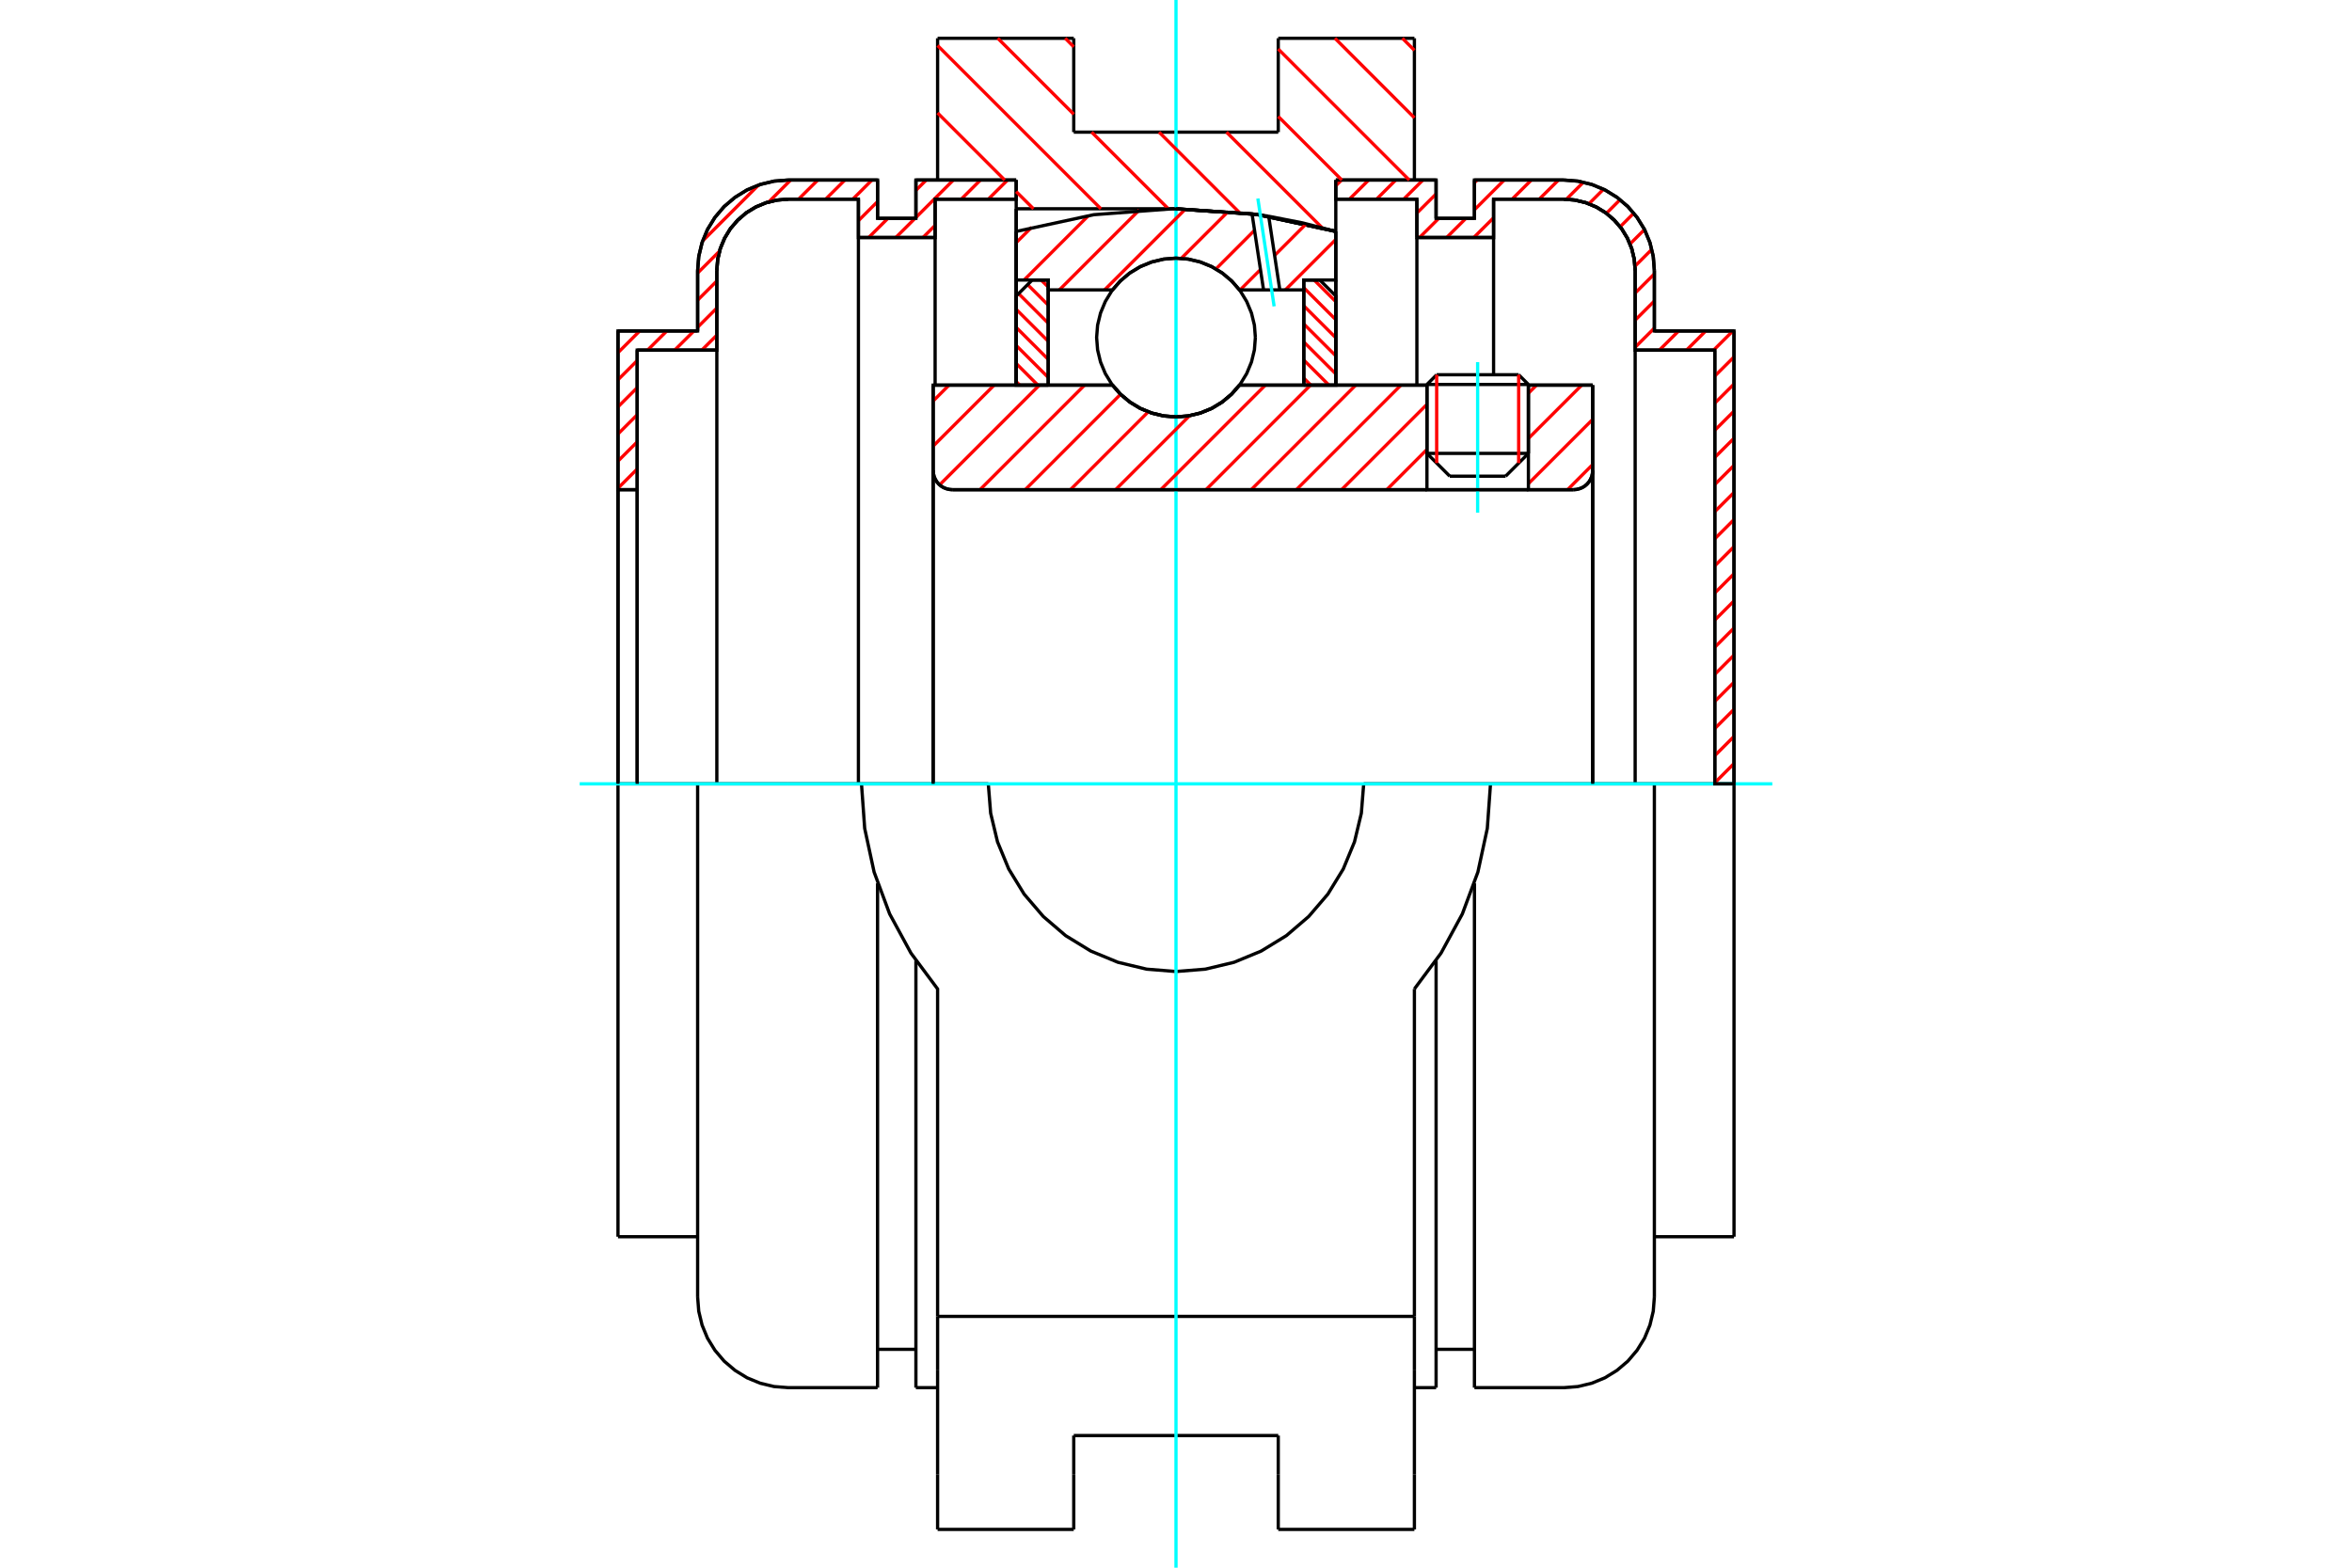 <?xml version="1.0" standalone="no"?>
<!DOCTYPE svg PUBLIC "-//W3C//DTD SVG 1.1//EN"
	"http://www.w3.org/Graphics/SVG/1.1/DTD/svg11.dtd">
<svg xmlns="http://www.w3.org/2000/svg" height="100%" width="100%" viewBox="0 0 36000 24000">
	<rect x="-1800" y="-1200" width="39600" height="26400" style="fill:#FFF"/>
	<g style="fill:none; fill-rule:evenodd" transform="matrix(1 0 0 1 0 0)">
		<g style="fill:none; stroke:#000; stroke-width:50; shape-rendering:geometricPrecision">
			<line x1="23394" y1="5886" x2="21841" y2="5886"/>
			<line x1="21990" y1="5737" x2="23245" y2="5737"/>
			<line x1="21841" y1="6941" x2="23394" y2="6941"/>
			<line x1="23045" y1="7290" x2="22190" y2="7290"/>
			<polyline points="24084,7497 24130,7493 24175,7482 24218,7465 24257,7441 24292,7411 24322,7376 24346,7336 24364,7294 24374,7249 24378,7203"/>
			<line x1="24378" y1="5896" x2="24378" y2="7203"/>
			<line x1="23394" y1="5896" x2="24378" y2="5896"/>
			<line x1="18972" y1="5896" x2="21841" y2="5896"/>
			<polyline points="17028,5896 17152,6037 17296,6157 17457,6254 17630,6324 17813,6368 18000,6382 18187,6368 18370,6324 18543,6254 18704,6157 18848,6037 18972,5896"/>
			<line x1="14283" y1="5896" x2="17028" y2="5896"/>
			<line x1="14283" y1="7203" x2="14283" y2="5896"/>
			<polyline points="14283,7203 14287,7249 14297,7294 14315,7336 14339,7376 14369,7411 14404,7441 14443,7465 14486,7482 14531,7493 14577,7497"/>
			<line x1="24084" y1="7497" x2="14577" y2="7497"/>
			<line x1="24378" y1="7203" x2="24378" y2="12000"/>
			<line x1="14283" y1="7203" x2="14283" y2="12000"/>
			<line x1="21990" y1="5737" x2="21841" y2="5886"/>
			<line x1="23394" y1="5886" x2="23245" y2="5737"/>
			<line x1="23045" y1="7290" x2="23394" y2="6941"/>
			<line x1="21841" y1="6941" x2="22190" y2="7290"/>
			<line x1="21841" y1="5886" x2="21841" y2="6941"/>
			<line x1="23394" y1="6941" x2="23394" y2="5886"/>
			<line x1="21649" y1="586" x2="21649" y2="2756"/>
			<line x1="19565" y1="586" x2="21649" y2="586"/>
			<line x1="19565" y1="2023" x2="19565" y2="586"/>
			<line x1="16435" y1="2023" x2="19565" y2="2023"/>
			<line x1="16435" y1="586" x2="16435" y2="2023"/>
			<line x1="14351" y1="586" x2="16435" y2="586"/>
			<line x1="14351" y1="2756" x2="14351" y2="586"/>
			<line x1="15554" y1="3196" x2="15554" y2="2756"/>
			<line x1="18000" y1="3196" x2="15554" y2="3196"/>
			<polyline points="20446,3543 19235,3283 18000,3196"/>
			<line x1="20446" y1="2756" x2="20446" y2="3543"/>
			<line x1="22814" y1="12000" x2="20873" y2="12000"/>
			<line x1="15127" y1="12000" x2="13186" y2="12000"/>
			<polyline points="15127,12000 15163,12449 15268,12888 15440,13304 15676,13689 15969,14031 16311,14324 16696,14560 17112,14732 17551,14837 18000,14873 18449,14837 18888,14732 19304,14560 19689,14324 20031,14031 20324,13689 20560,13304 20732,12888 20837,12449 20873,12000"/>
			<polyline points="13186,12000 13235,12682 13379,13350 13617,13991 13943,14591 14351,15140 14351,20153"/>
			<line x1="21649" y1="20153" x2="14351" y2="20153"/>
			<line x1="21649" y1="15140" x2="21649" y2="20153"/>
			<polyline points="21649,15140 22057,14591 22383,13991 22621,13350 22765,12682 22814,12000"/>
			<line x1="21649" y1="20968" x2="21649" y2="20153"/>
			<line x1="21649" y1="22575" x2="21649" y2="20968"/>
			<line x1="21649" y1="23414" x2="21649" y2="22575"/>
			<line x1="14351" y1="22575" x2="14351" y2="23414"/>
			<line x1="14351" y1="20968" x2="14351" y2="22575"/>
			<line x1="14351" y1="20968" x2="14351" y2="20153"/>
			<line x1="20446" y1="3543" x2="20446" y2="5896"/>
			<line x1="15554" y1="5896" x2="15554" y2="3196"/>
			<line x1="16435" y1="22575" x2="16435" y2="21977"/>
			<line x1="16435" y1="23414" x2="16435" y2="22575"/>
			<line x1="16435" y1="21977" x2="19565" y2="21977"/>
			<line x1="19565" y1="22575" x2="19565" y2="23414"/>
			<line x1="19565" y1="21977" x2="19565" y2="22575"/>
			<line x1="19565" y1="23414" x2="21649" y2="23414"/>
			<line x1="14351" y1="23414" x2="16435" y2="23414"/>
			<polyline points="20446,3543 19235,3283 18000,3196"/>
			<line x1="10678" y1="12000" x2="9459" y2="12000"/>
			<line x1="12065" y1="12000" x2="10678" y2="12000"/>
			<line x1="13186" y1="12000" x2="12065" y2="12000"/>
			<line x1="9753" y1="7497" x2="9459" y2="7497"/>
			<line x1="9753" y1="5360" x2="9753" y2="7497"/>
			<line x1="10972" y1="5360" x2="9753" y2="5360"/>
			<line x1="10972" y1="4143" x2="10972" y2="5360"/>
			<polyline points="12065,3049 11894,3063 11727,3103 11568,3169 11422,3258 11292,3370 11180,3500 11091,3646 11025,3805 10985,3972 10972,4143"/>
			<line x1="13139" y1="3049" x2="12065" y2="3049"/>
			<line x1="13139" y1="3636" x2="13139" y2="3049"/>
			<line x1="14313" y1="3636" x2="13139" y2="3636"/>
			<line x1="14313" y1="3049" x2="14313" y2="3636"/>
			<line x1="15554" y1="3049" x2="14313" y2="3049"/>
			<line x1="14019" y1="2756" x2="15554" y2="2756"/>
			<line x1="14019" y1="3343" x2="14019" y2="2756"/>
			<line x1="13432" y1="3343" x2="14019" y2="3343"/>
			<line x1="13432" y1="2756" x2="13432" y2="3343"/>
			<line x1="12065" y1="2756" x2="13432" y2="2756"/>
			<polyline points="12065,2756 11848,2773 11636,2824 11435,2907 11250,3021 11084,3162 10943,3328 10829,3513 10746,3714 10695,3926 10678,4143"/>
			<line x1="10678" y1="5067" x2="10678" y2="4143"/>
			<line x1="9459" y1="5067" x2="10678" y2="5067"/>
			<line x1="9459" y1="7497" x2="9459" y2="5067"/>
			<line x1="9459" y1="18933" x2="9459" y2="12000"/>
			<line x1="10678" y1="19857" x2="10678" y2="12000"/>
			<line x1="15554" y1="3196" x2="15554" y2="5896"/>
			<line x1="13432" y1="21244" x2="13432" y2="13523"/>
			<line x1="14019" y1="21244" x2="14019" y2="14707"/>
			<line x1="9459" y1="7497" x2="9459" y2="12000"/>
			<line x1="9753" y1="7497" x2="9753" y2="12000"/>
			<line x1="10972" y1="5360" x2="10972" y2="12000"/>
			<line x1="13139" y1="3636" x2="13139" y2="12000"/>
			<line x1="14313" y1="3636" x2="14313" y2="5896"/>
			<line x1="9459" y1="18933" x2="10678" y2="18933"/>
			<polyline points="10678,19857 10695,20074 10746,20286 10829,20487 10943,20672 11084,20838 11250,20979 11435,21093 11636,21176 11848,21227 12065,21244 13432,21244"/>
			<line x1="14019" y1="21244" x2="14351" y2="21244"/>
			<line x1="13432" y1="20657" x2="14019" y2="20657"/>
			<polyline points="12065,3049 11894,3063 11727,3103 11568,3169 11422,3258 11292,3370 11180,3500 11091,3646 11025,3805 10985,3972 10972,4143"/>
			<line x1="26247" y1="12000" x2="26247" y2="5360"/>
			<line x1="26541" y1="5067" x2="26541" y2="12000"/>
			<line x1="25322" y1="5067" x2="26541" y2="5067"/>
			<line x1="25322" y1="4143" x2="25322" y2="5067"/>
			<polyline points="25322,4143 25305,3926 25254,3714 25171,3513 25057,3328 24916,3162 24750,3021 24565,2907 24364,2824 24152,2773 23935,2756"/>
			<line x1="22568" y1="2756" x2="23935" y2="2756"/>
			<line x1="22568" y1="3343" x2="22568" y2="2756"/>
			<line x1="21981" y1="3343" x2="22568" y2="3343"/>
			<line x1="21981" y1="2756" x2="21981" y2="3343"/>
			<line x1="20446" y1="2756" x2="21981" y2="2756"/>
			<line x1="21687" y1="3049" x2="20446" y2="3049"/>
			<line x1="21687" y1="3636" x2="21687" y2="3049"/>
			<line x1="22861" y1="3636" x2="21687" y2="3636"/>
			<line x1="22861" y1="3049" x2="22861" y2="3636"/>
			<line x1="23935" y1="3049" x2="22861" y2="3049"/>
			<polyline points="25028,4143 25015,3972 24975,3805 24909,3646 24820,3500 24708,3370 24578,3258 24432,3169 24273,3103 24106,3063 23935,3049"/>
			<line x1="25028" y1="5360" x2="25028" y2="4143"/>
			<line x1="26247" y1="5360" x2="25028" y2="5360"/>
			<line x1="23935" y1="12000" x2="22814" y2="12000"/>
			<line x1="25322" y1="12000" x2="23935" y2="12000"/>
			<line x1="26541" y1="12000" x2="25322" y2="12000"/>
			<line x1="25028" y1="12000" x2="25028" y2="5360"/>
			<line x1="22861" y1="5737" x2="22861" y2="3636"/>
			<line x1="21687" y1="5896" x2="21687" y2="3636"/>
			<line x1="21981" y1="14707" x2="21981" y2="21244"/>
			<line x1="22568" y1="13523" x2="22568" y2="21244"/>
			<line x1="25322" y1="12000" x2="25322" y2="19857"/>
			<line x1="26541" y1="12000" x2="26541" y2="18933"/>
			<polyline points="25028,4143 25015,3972 24975,3805 24909,3646 24820,3500 24708,3370 24578,3258 24432,3169 24273,3103 24106,3063 23935,3049"/>
			<line x1="21981" y1="20657" x2="22568" y2="20657"/>
			<polyline points="22568,21244 23935,21244 24152,21227 24364,21176 24565,21093 24750,20979 24916,20838 25057,20672 25171,20487 25254,20286 25305,20074 25322,19857"/>
			<line x1="25322" y1="18933" x2="26541" y2="18933"/>
			<line x1="21649" y1="21244" x2="21981" y2="21244"/>
		</g>
		<g style="fill:none; stroke:#0FF; stroke-width:50; shape-rendering:geometricPrecision">
			<line x1="22617" y1="7849" x2="22617" y2="5544"/>
			<line x1="8873" y1="12000" x2="27127" y2="12000"/>
			<line x1="18000" y1="24000" x2="18000" y2="0"/>
		</g>
		<g style="fill:none; stroke:#F00; stroke-width:50; shape-rendering:geometricPrecision">
			<line x1="26541" y1="11689" x2="26247" y2="11983"/>
			<line x1="26541" y1="11274" x2="26247" y2="11568"/>
			<line x1="26541" y1="10859" x2="26247" y2="11153"/>
			<line x1="26541" y1="10444" x2="26247" y2="10738"/>
			<line x1="26541" y1="10029" x2="26247" y2="10323"/>
			<line x1="26541" y1="9614" x2="26247" y2="9908"/>
			<line x1="26541" y1="9199" x2="26247" y2="9493"/>
			<line x1="26541" y1="8784" x2="26247" y2="9078"/>
			<line x1="26541" y1="8369" x2="26247" y2="8663"/>
			<line x1="26541" y1="7954" x2="26247" y2="8248"/>
			<line x1="26541" y1="7539" x2="26247" y2="7832"/>
			<line x1="26541" y1="7124" x2="26247" y2="7417"/>
			<line x1="26541" y1="6709" x2="26247" y2="7002"/>
			<line x1="26541" y1="6294" x2="26247" y2="6587"/>
			<line x1="26541" y1="5879" x2="26247" y2="6172"/>
			<line x1="26541" y1="5464" x2="26247" y2="5757"/>
			<line x1="26523" y1="5067" x2="26229" y2="5360"/>
			<line x1="26108" y1="5067" x2="25814" y2="5360"/>
			<line x1="25693" y1="5067" x2="25399" y2="5360"/>
			<line x1="25322" y1="5023" x2="25028" y2="5316"/>
			<line x1="25322" y1="4608" x2="25028" y2="4901"/>
			<line x1="25322" y1="4193" x2="25028" y2="4486"/>
			<line x1="25283" y1="3817" x2="25026" y2="4074"/>
			<line x1="25171" y1="3514" x2="24949" y2="3735"/>
			<line x1="25007" y1="3263" x2="24798" y2="3472"/>
			<line x1="24797" y1="3057" x2="24588" y2="3266"/>
			<line x1="24543" y1="2897" x2="24320" y2="3120"/>
			<line x1="24235" y1="2790" x2="23974" y2="3051"/>
			<line x1="23854" y1="2756" x2="23560" y2="3049"/>
			<line x1="23439" y1="2756" x2="23145" y2="3049"/>
			<line x1="22861" y1="3334" x2="22558" y2="3636"/>
			<line x1="23024" y1="2756" x2="22568" y2="3212"/>
			<line x1="22437" y1="3343" x2="22143" y2="3636"/>
			<line x1="22609" y1="2756" x2="22568" y2="2797"/>
			<line x1="22022" y1="3343" x2="21728" y2="3636"/>
			<line x1="21981" y1="2969" x2="21687" y2="3262"/>
			<line x1="21779" y1="2756" x2="21485" y2="3049"/>
			<line x1="21364" y1="2756" x2="21070" y2="3049"/>
			<line x1="20949" y1="2756" x2="20655" y2="3049"/>
			<line x1="20534" y1="2756" x2="20446" y2="2844"/>
		</g>
		<g style="fill:none; stroke:#000; stroke-width:50; shape-rendering:geometricPrecision">
			<polyline points="20446,2756 21981,2756 21981,3343 22568,3343 22568,2756 23935,2756"/>
			<polyline points="25322,4143 25305,3926 25254,3714 25171,3513 25057,3328 24916,3162 24750,3021 24565,2907 24364,2824 24152,2773 23935,2756"/>
			<polyline points="25322,4143 25322,5067 26541,5067 26541,12000 26247,12000 26247,5360 25028,5360 25028,4143 25015,3972 24975,3805 24909,3646 24820,3500 24708,3370 24578,3258 24432,3169 24273,3103 24106,3063 23935,3049 22861,3049 22861,3636 21687,3636 21687,3049 20446,3049 20446,2756"/>
		</g>
		<g style="fill:none; stroke:#F00; stroke-width:50; shape-rendering:geometricPrecision">
			<line x1="15554" y1="3039" x2="15543" y2="3049"/>
			<line x1="15422" y1="2756" x2="15128" y2="3049"/>
			<line x1="15007" y1="2756" x2="14713" y2="3049"/>
			<line x1="14313" y1="3450" x2="14127" y2="3636"/>
			<line x1="14592" y1="2756" x2="14019" y2="3329"/>
			<line x1="14005" y1="3343" x2="13711" y2="3636"/>
			<line x1="14177" y1="2756" x2="14019" y2="2914"/>
			<line x1="13590" y1="3343" x2="13296" y2="3636"/>
			<line x1="9753" y1="7180" x2="9459" y2="7474"/>
			<line x1="13432" y1="3086" x2="13139" y2="3379"/>
			<line x1="9753" y1="6765" x2="9459" y2="7059"/>
			<line x1="13347" y1="2756" x2="13053" y2="3049"/>
			<line x1="10972" y1="5131" x2="10742" y2="5360"/>
			<line x1="9753" y1="6350" x2="9459" y2="6644"/>
			<line x1="12932" y1="2756" x2="12638" y2="3049"/>
			<line x1="10972" y1="4716" x2="10678" y2="5010"/>
			<line x1="10621" y1="5067" x2="10327" y2="5360"/>
			<line x1="9753" y1="5935" x2="9459" y2="6229"/>
			<line x1="12517" y1="2756" x2="12223" y2="3049"/>
			<line x1="10972" y1="4301" x2="10678" y2="4595"/>
			<line x1="10206" y1="5067" x2="9912" y2="5360"/>
			<line x1="9753" y1="5520" x2="9459" y2="5814"/>
			<line x1="12102" y1="2756" x2="11766" y2="3092"/>
			<line x1="11014" y1="3844" x2="10678" y2="4180"/>
			<line x1="9791" y1="5067" x2="9459" y2="5399"/>
			<line x1="11609" y1="2834" x2="10756" y2="3687"/>
		</g>
		<g style="fill:none; stroke:#000; stroke-width:50; shape-rendering:geometricPrecision">
			<polyline points="15554,2756 14019,2756 14019,3343 13432,3343 13432,2756 12065,2756 11848,2773 11636,2824 11435,2907 11250,3021 11084,3162 10943,3328 10829,3513 10746,3714 10695,3926 10678,4143 10678,5067 9459,5067 9459,7497 9753,7497 9753,5360 10972,5360 10972,4143"/>
			<polyline points="12065,3049 11894,3063 11727,3103 11568,3169 11422,3258 11292,3370 11180,3500 11091,3646 11025,3805 10985,3972 10972,4143"/>
			<polyline points="12065,3049 13139,3049 13139,3636 14313,3636 14313,3049 15554,3049 15554,2756"/>
			<line x1="9459" y1="12000" x2="9459" y2="7497"/>
			<line x1="9753" y1="7497" x2="9753" y2="12000"/>
		</g>
		<g style="fill:none; stroke:#F00; stroke-width:50; shape-rendering:geometricPrecision">
			<line x1="21465" y1="586" x2="21649" y2="770"/>
			<line x1="20433" y1="586" x2="21649" y2="1803"/>
			<line x1="19565" y1="751" x2="21570" y2="2756"/>
			<line x1="19565" y1="1783" x2="20538" y2="2756"/>
			<line x1="18773" y1="2023" x2="20240" y2="3490"/>
			<line x1="16304" y1="586" x2="16435" y2="717"/>
			<line x1="17741" y1="2023" x2="18971" y2="3254"/>
			<line x1="15272" y1="586" x2="16435" y2="1749"/>
			<line x1="16709" y1="2023" x2="17882" y2="3196"/>
			<line x1="14351" y1="697" x2="16850" y2="3196"/>
			<line x1="14351" y1="1729" x2="15378" y2="2756"/>
			<line x1="15554" y1="2933" x2="15818" y2="3196"/>
		</g>
		<g style="fill:none; stroke:#000; stroke-width:50; shape-rendering:geometricPrecision">
			<polyline points="20446,3543 19235,3283 18000,3196"/>
		</g>
		<g style="fill:none; stroke:#F00; stroke-width:50; shape-rendering:geometricPrecision">
			<line x1="23245" y1="5737" x2="23245" y2="7090"/>
			<line x1="21990" y1="7090" x2="21990" y2="5737"/>
			<line x1="15554" y1="5842" x2="15608" y2="5896"/>
			<line x1="15554" y1="5565" x2="15885" y2="5896"/>
			<line x1="15554" y1="5289" x2="16044" y2="5778"/>
			<line x1="15554" y1="5012" x2="16044" y2="5501"/>
			<line x1="15554" y1="4735" x2="16044" y2="5224"/>
			<line x1="15591" y1="4495" x2="16044" y2="4948"/>
			<line x1="15729" y1="4357" x2="16044" y2="4671"/>
			<line x1="15936" y1="4287" x2="16044" y2="4394"/>
		</g>
		<g style="fill:none; stroke:#000; stroke-width:50; shape-rendering:geometricPrecision">
			<polyline points="16044,5896 16044,4287 15799,4287 15554,4531 15554,5896 16044,5896"/>
		</g>
		<g style="fill:none; stroke:#F00; stroke-width:50; shape-rendering:geometricPrecision">
			<line x1="20115" y1="4287" x2="20446" y2="4618"/>
			<line x1="19956" y1="4405" x2="20446" y2="4894"/>
			<line x1="19956" y1="4682" x2="20446" y2="5171"/>
			<line x1="19956" y1="4959" x2="20446" y2="5448"/>
			<line x1="19956" y1="5235" x2="20446" y2="5724"/>
			<line x1="19956" y1="5512" x2="20341" y2="5896"/>
			<line x1="19956" y1="5789" x2="20064" y2="5896"/>
		</g>
		<g style="fill:none; stroke:#000; stroke-width:50; shape-rendering:geometricPrecision">
			<polyline points="19956,5896 19956,4287 20201,4287 20446,4531 20446,5896 19956,5896"/>
			<polyline points="19215,5167 19200,4977 19155,4792 19082,4616 18983,4453 18859,4308 18714,4184 18552,4085 18375,4012 18190,3967 18000,3952 17810,3967 17625,4012 17448,4085 17286,4184 17141,4308 17017,4453 16918,4616 16845,4792 16800,4977 16785,5167 16800,5357 16845,5543 16918,5719 17017,5881 17141,6026 17286,6150 17448,6250 17625,6323 17810,6367 18000,6382 18190,6367 18375,6323 18552,6250 18714,6150 18859,6026 18983,5881 19082,5719 19155,5543 19200,5357 19215,5167"/>
		</g>
		<g style="fill:none; stroke:#F00; stroke-width:50; shape-rendering:geometricPrecision">
			<line x1="20446" y1="3666" x2="19674" y2="4438"/>
			<line x1="19993" y1="3427" x2="19509" y2="3911"/>
			<line x1="19293" y1="4127" x2="18982" y2="4438"/>
			<line x1="19202" y1="3526" x2="18611" y2="4118"/>
			<line x1="18800" y1="3237" x2="18081" y2="3955"/>
			<line x1="18145" y1="3200" x2="16907" y2="4438"/>
			<line x1="17437" y1="3216" x2="16215" y2="4438"/>
			<line x1="16658" y1="3303" x2="15675" y2="4287"/>
			<line x1="15791" y1="3479" x2="15554" y2="3715"/>
		</g>
		<g style="fill:none; stroke:#000; stroke-width:50; shape-rendering:geometricPrecision">
			<polyline points="15554,5896 15554,4287 15554,3543"/>
			<polyline points="19164,3274 17952,3196 16741,3287 15554,3543"/>
			<polyline points="19419,3311 19292,3291 19164,3274"/>
			<polyline points="20446,3543 19936,3412 19419,3311"/>
			<polyline points="20446,3543 20446,4287 19956,4287 19956,4438 19956,5896"/>
			<polyline points="19956,4438 19589,4438 19340,4438 18972,4438 18848,4297 18704,4177 18543,4080 18370,4010 18187,3967 18000,3952 17813,3967 17630,4010 17457,4080 17296,4177 17152,4297 17028,4438 16044,4438 16044,5896"/>
			<polyline points="16044,4438 16044,4287 15554,4287"/>
			<line x1="20446" y1="4287" x2="20446" y2="5896"/>
		</g>
		<g style="fill:none; stroke:#0FF; stroke-width:50; shape-rendering:geometricPrecision">
			<line x1="19502" y1="4690" x2="19253" y2="3039"/>
		</g>
		<g style="fill:none; stroke:#000; stroke-width:50; shape-rendering:geometricPrecision">
			<line x1="19340" y1="4438" x2="19164" y2="3274"/>
			<line x1="19589" y1="4438" x2="19419" y2="3311"/>
		</g>
		<g style="fill:none; stroke:#F00; stroke-width:50; shape-rendering:geometricPrecision">
			<line x1="24378" y1="7111" x2="23993" y2="7497"/>
			<line x1="24378" y1="6420" x2="23394" y2="7404"/>
			<line x1="24210" y1="5896" x2="23394" y2="6712"/>
			<line x1="23518" y1="5896" x2="23394" y2="6020"/>
			<line x1="21841" y1="6881" x2="21226" y2="7497"/>
			<line x1="21841" y1="6190" x2="20534" y2="7497"/>
			<line x1="21443" y1="5896" x2="19842" y2="7497"/>
			<line x1="20751" y1="5896" x2="19151" y2="7497"/>
			<line x1="20059" y1="5896" x2="18459" y2="7497"/>
			<line x1="19368" y1="5896" x2="17767" y2="7497"/>
			<line x1="18209" y1="6363" x2="17075" y2="7497"/>
			<line x1="17575" y1="6305" x2="16384" y2="7497"/>
			<line x1="17152" y1="6036" x2="15692" y2="7497"/>
			<line x1="16601" y1="5896" x2="15000" y2="7497"/>
			<line x1="15909" y1="5896" x2="14382" y2="7423"/>
			<line x1="15217" y1="5896" x2="14283" y2="6830"/>
			<line x1="14526" y1="5896" x2="14283" y2="6139"/>
		</g>
		<g style="fill:none; stroke:#000; stroke-width:50; shape-rendering:geometricPrecision">
			<line x1="24378" y1="12000" x2="24378" y2="5896"/>
			<polyline points="24084,7497 24130,7493 24175,7482 24218,7465 24257,7441 24292,7411 24322,7376 24346,7336 24364,7294 24374,7249 24378,7203"/>
			<polyline points="24084,7497 23394,7497 23394,5896"/>
			<polyline points="23394,7497 21841,7497 21841,5896"/>
			<line x1="21841" y1="7497" x2="14577" y2="7497"/>
			<polyline points="14283,7203 14287,7249 14297,7294 14315,7336 14339,7376 14369,7411 14404,7441 14443,7465 14486,7482 14531,7493 14577,7497"/>
			<polyline points="14283,7203 14283,5896 14772,5896 17028,5896 17152,6037 17296,6157 17457,6254 17630,6324 17813,6368 18000,6382 18187,6368 18370,6324 18543,6254 18704,6157 18848,6037 18972,5896 21841,5896"/>
			<line x1="23394" y1="5896" x2="24378" y2="5896"/>
			<line x1="14283" y1="12000" x2="14283" y2="7203"/>
		</g>
	</g>
</svg>
